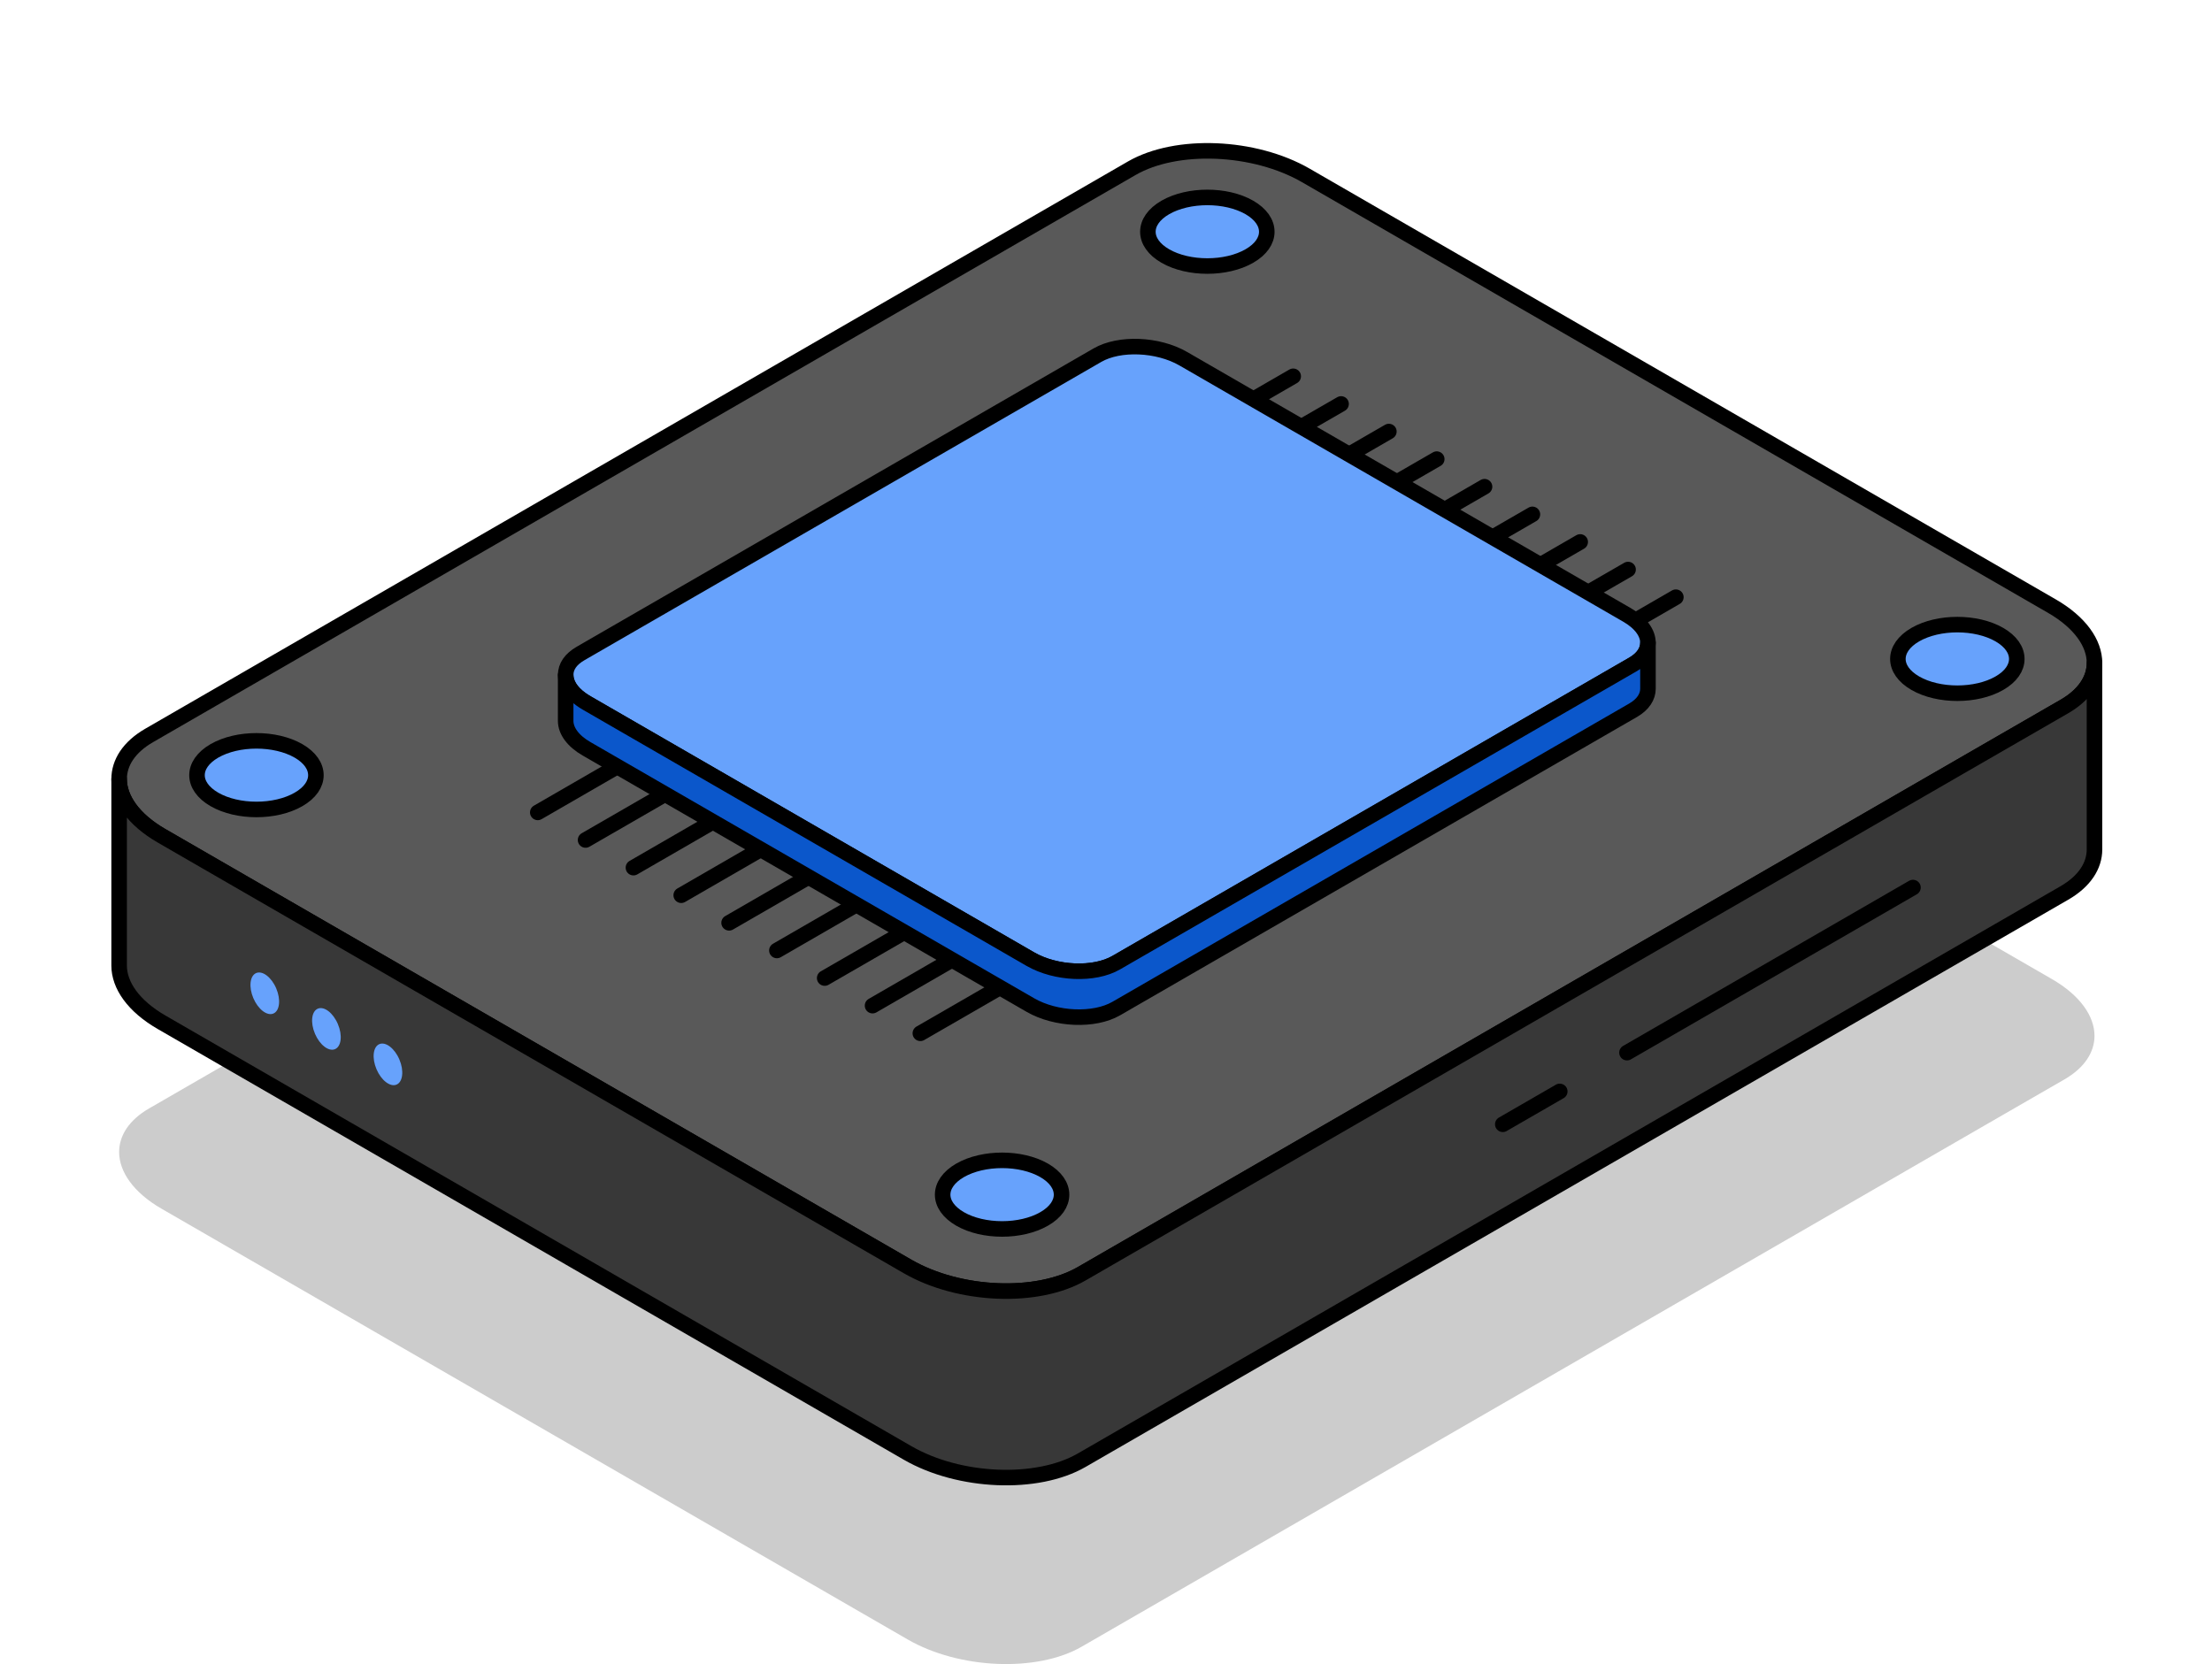 <?xml version="1.0" encoding="UTF-8"?><svg id="Layer_1" xmlns="http://www.w3.org/2000/svg" xmlns:xlink="http://www.w3.org/1999/xlink" viewBox="0 0 284.64 214.17"><defs><style>.cls-1{filter:url(#outer-glow-19);}.cls-1,.cls-2,.cls-3,.cls-4,.cls-5,.cls-6,.cls-7,.cls-8,.cls-9,.cls-10,.cls-11,.cls-12,.cls-13,.cls-14,.cls-15,.cls-16,.cls-17,.cls-18,.cls-19,.cls-20,.cls-21,.cls-22,.cls-23,.cls-24,.cls-25,.cls-26,.cls-27,.cls-28,.cls-29,.cls-30,.cls-31,.cls-32,.cls-33{fill:#67a2fc;}.cls-2{filter:url(#outer-glow-15);}.cls-3{filter:url(#outer-glow-17);}.cls-4{filter:url(#outer-glow-10);}.cls-5{filter:url(#outer-glow-14);}.cls-6{filter:url(#outer-glow-18);}.cls-7{filter:url(#outer-glow-12);}.cls-8{filter:url(#outer-glow-13);}.cls-9{filter:url(#outer-glow-16);}.cls-10{filter:url(#outer-glow-11);}.cls-11{filter:url(#outer-glow-20);}.cls-12{filter:url(#outer-glow-27);}.cls-13{filter:url(#outer-glow-21);}.cls-14{filter:url(#outer-glow-22);}.cls-15{filter:url(#outer-glow-28);}.cls-16{filter:url(#outer-glow-29);}.cls-17{filter:url(#outer-glow-25);}.cls-18{filter:url(#outer-glow-24);}.cls-19{filter:url(#outer-glow-23);}.cls-20{filter:url(#outer-glow-26);}.cls-21{filter:url(#outer-glow-3);}.cls-22{filter:url(#outer-glow-1);}.cls-23{filter:url(#outer-glow-8);}.cls-24{filter:url(#outer-glow-6);}.cls-25{filter:url(#outer-glow-7);}.cls-26{filter:url(#outer-glow-9);}.cls-27{filter:url(#outer-glow-2);}.cls-28{filter:url(#outer-glow-5);}.cls-34{fill:#595959;}.cls-34,.cls-29,.cls-30,.cls-31,.cls-32,.cls-35,.cls-36,.cls-37,.cls-33{stroke:#000;stroke-linecap:round;stroke-linejoin:round;stroke-width:2px;}.cls-29{filter:url(#outer-glow-33);}.cls-30{filter:url(#outer-glow-31);}.cls-31{filter:url(#outer-glow-32);}.cls-32{filter:url(#outer-glow-30);}.cls-35{fill:#0b57cb;}.cls-36{fill:#383838;}.cls-37{fill:none;}.cls-38{opacity:.2;}.cls-33{filter:url(#outer-glow-4);}</style><filter id="outer-glow-1" filterUnits="userSpaceOnUse"><feOffset dx="0" dy="0"/><feGaussianBlur result="blur" stdDeviation="8"/><feFlood flood-color="#67a2fc" flood-opacity="1"/><feComposite in2="blur" operator="in"/><feComposite in="SourceGraphic"/></filter><filter id="outer-glow-2" filterUnits="userSpaceOnUse"><feOffset dx="0" dy="0"/><feGaussianBlur result="blur-2" stdDeviation="8"/><feFlood flood-color="#67a2fc" flood-opacity="1"/><feComposite in2="blur-2" operator="in"/><feComposite in="SourceGraphic"/></filter><filter id="outer-glow-3" filterUnits="userSpaceOnUse"><feOffset dx="0" dy="0"/><feGaussianBlur result="blur-3" stdDeviation="8"/><feFlood flood-color="#67a2fc" flood-opacity="1"/><feComposite in2="blur-3" operator="in"/><feComposite in="SourceGraphic"/></filter><filter id="outer-glow-4" filterUnits="userSpaceOnUse"><feOffset dx="0" dy="0"/><feGaussianBlur result="blur-4" stdDeviation="8"/><feFlood flood-color="#67a2fc" flood-opacity="1"/><feComposite in2="blur-4" operator="in"/><feComposite in="SourceGraphic"/></filter><filter id="outer-glow-5" filterUnits="userSpaceOnUse"><feOffset dx="0" dy="0"/><feGaussianBlur result="blur-5" stdDeviation="8"/><feFlood flood-color="#67a2fc" flood-opacity="1"/><feComposite in2="blur-5" operator="in"/><feComposite in="SourceGraphic"/></filter><filter id="outer-glow-6" filterUnits="userSpaceOnUse"><feOffset dx="0" dy="0"/><feGaussianBlur result="blur-6" stdDeviation="8"/><feFlood flood-color="#67a2fc" flood-opacity="1"/><feComposite in2="blur-6" operator="in"/><feComposite in="SourceGraphic"/></filter><filter id="outer-glow-7" filterUnits="userSpaceOnUse"><feOffset dx="0" dy="0"/><feGaussianBlur result="blur-7" stdDeviation="8"/><feFlood flood-color="#67a2fc" flood-opacity="1"/><feComposite in2="blur-7" operator="in"/><feComposite in="SourceGraphic"/></filter><filter id="outer-glow-8" filterUnits="userSpaceOnUse"><feOffset dx="0" dy="0"/><feGaussianBlur result="blur-8" stdDeviation="8"/><feFlood flood-color="#67a2fc" flood-opacity="1"/><feComposite in2="blur-8" operator="in"/><feComposite in="SourceGraphic"/></filter><filter id="outer-glow-9" filterUnits="userSpaceOnUse"><feOffset dx="0" dy="0"/><feGaussianBlur result="blur-9" stdDeviation="8"/><feFlood flood-color="#67a2fc" flood-opacity="1"/><feComposite in2="blur-9" operator="in"/><feComposite in="SourceGraphic"/></filter><filter id="outer-glow-10" filterUnits="userSpaceOnUse"><feOffset dx="0" dy="0"/><feGaussianBlur result="blur-10" stdDeviation="8"/><feFlood flood-color="#67a2fc" flood-opacity="1"/><feComposite in2="blur-10" operator="in"/><feComposite in="SourceGraphic"/></filter><filter id="outer-glow-11" filterUnits="userSpaceOnUse"><feOffset dx="0" dy="0"/><feGaussianBlur result="blur-11" stdDeviation="8"/><feFlood flood-color="#67a2fc" flood-opacity="1"/><feComposite in2="blur-11" operator="in"/><feComposite in="SourceGraphic"/></filter><filter id="outer-glow-12" filterUnits="userSpaceOnUse"><feOffset dx="0" dy="0"/><feGaussianBlur result="blur-12" stdDeviation="8"/><feFlood flood-color="#67a2fc" flood-opacity="1"/><feComposite in2="blur-12" operator="in"/><feComposite in="SourceGraphic"/></filter><filter id="outer-glow-13" filterUnits="userSpaceOnUse"><feOffset dx="0" dy="0"/><feGaussianBlur result="blur-13" stdDeviation="8"/><feFlood flood-color="#67a2fc" flood-opacity="1"/><feComposite in2="blur-13" operator="in"/><feComposite in="SourceGraphic"/></filter><filter id="outer-glow-14" filterUnits="userSpaceOnUse"><feOffset dx="0" dy="0"/><feGaussianBlur result="blur-14" stdDeviation="8"/><feFlood flood-color="#67a2fc" flood-opacity="1"/><feComposite in2="blur-14" operator="in"/><feComposite in="SourceGraphic"/></filter><filter id="outer-glow-15" filterUnits="userSpaceOnUse"><feOffset dx="0" dy="0"/><feGaussianBlur result="blur-15" stdDeviation="8"/><feFlood flood-color="#67a2fc" flood-opacity="1"/><feComposite in2="blur-15" operator="in"/><feComposite in="SourceGraphic"/></filter><filter id="outer-glow-16" filterUnits="userSpaceOnUse"><feOffset dx="0" dy="0"/><feGaussianBlur result="blur-16" stdDeviation="8"/><feFlood flood-color="#67a2fc" flood-opacity="1"/><feComposite in2="blur-16" operator="in"/><feComposite in="SourceGraphic"/></filter><filter id="outer-glow-17" filterUnits="userSpaceOnUse"><feOffset dx="0" dy="0"/><feGaussianBlur result="blur-17" stdDeviation="8"/><feFlood flood-color="#67a2fc" flood-opacity="1"/><feComposite in2="blur-17" operator="in"/><feComposite in="SourceGraphic"/></filter><filter id="outer-glow-18" filterUnits="userSpaceOnUse"><feOffset dx="0" dy="0"/><feGaussianBlur result="blur-18" stdDeviation="8"/><feFlood flood-color="#67a2fc" flood-opacity="1"/><feComposite in2="blur-18" operator="in"/><feComposite in="SourceGraphic"/></filter><filter id="outer-glow-19" filterUnits="userSpaceOnUse"><feOffset dx="0" dy="0"/><feGaussianBlur result="blur-19" stdDeviation="8"/><feFlood flood-color="#67a2fc" flood-opacity="1"/><feComposite in2="blur-19" operator="in"/><feComposite in="SourceGraphic"/></filter><filter id="outer-glow-20" filterUnits="userSpaceOnUse"><feOffset dx="0" dy="0"/><feGaussianBlur result="blur-20" stdDeviation="8"/><feFlood flood-color="#67a2fc" flood-opacity="1"/><feComposite in2="blur-20" operator="in"/><feComposite in="SourceGraphic"/></filter><filter id="outer-glow-21" filterUnits="userSpaceOnUse"><feOffset dx="0" dy="0"/><feGaussianBlur result="blur-21" stdDeviation="8"/><feFlood flood-color="#67a2fc" flood-opacity="1"/><feComposite in2="blur-21" operator="in"/><feComposite in="SourceGraphic"/></filter><filter id="outer-glow-22" filterUnits="userSpaceOnUse"><feOffset dx="0" dy="0"/><feGaussianBlur result="blur-22" stdDeviation="8"/><feFlood flood-color="#67a2fc" flood-opacity="1"/><feComposite in2="blur-22" operator="in"/><feComposite in="SourceGraphic"/></filter><filter id="outer-glow-23" filterUnits="userSpaceOnUse"><feOffset dx="0" dy="0"/><feGaussianBlur result="blur-23" stdDeviation="8"/><feFlood flood-color="#67a2fc" flood-opacity="1"/><feComposite in2="blur-23" operator="in"/><feComposite in="SourceGraphic"/></filter><filter id="outer-glow-24" filterUnits="userSpaceOnUse"><feOffset dx="0" dy="0"/><feGaussianBlur result="blur-24" stdDeviation="8"/><feFlood flood-color="#67a2fc" flood-opacity="1"/><feComposite in2="blur-24" operator="in"/><feComposite in="SourceGraphic"/></filter><filter id="outer-glow-25" filterUnits="userSpaceOnUse"><feOffset dx="0" dy="0"/><feGaussianBlur result="blur-25" stdDeviation="8"/><feFlood flood-color="#67a2fc" flood-opacity="1"/><feComposite in2="blur-25" operator="in"/><feComposite in="SourceGraphic"/></filter><filter id="outer-glow-26" filterUnits="userSpaceOnUse"><feOffset dx="0" dy="0"/><feGaussianBlur result="blur-26" stdDeviation="8"/><feFlood flood-color="#67a2fc" flood-opacity="1"/><feComposite in2="blur-26" operator="in"/><feComposite in="SourceGraphic"/></filter><filter id="outer-glow-27" filterUnits="userSpaceOnUse"><feOffset dx="0" dy="0"/><feGaussianBlur result="blur-27" stdDeviation="8"/><feFlood flood-color="#67a2fc" flood-opacity="1"/><feComposite in2="blur-27" operator="in"/><feComposite in="SourceGraphic"/></filter><filter id="outer-glow-28" filterUnits="userSpaceOnUse"><feOffset dx="0" dy="0"/><feGaussianBlur result="blur-28" stdDeviation="8"/><feFlood flood-color="#67a2fc" flood-opacity="1"/><feComposite in2="blur-28" operator="in"/><feComposite in="SourceGraphic"/></filter><filter id="outer-glow-29" filterUnits="userSpaceOnUse"><feOffset dx="0" dy="0"/><feGaussianBlur result="blur-29" stdDeviation="8"/><feFlood flood-color="#67a2fc" flood-opacity="1"/><feComposite in2="blur-29" operator="in"/><feComposite in="SourceGraphic"/></filter><filter id="outer-glow-30" filterUnits="userSpaceOnUse"><feOffset dx="0" dy="0"/><feGaussianBlur result="blur-30" stdDeviation="8"/><feFlood flood-color="#67a2fc" flood-opacity="1"/><feComposite in2="blur-30" operator="in"/><feComposite in="SourceGraphic"/></filter><filter id="outer-glow-31" filterUnits="userSpaceOnUse"><feOffset dx="0" dy="0"/><feGaussianBlur result="blur-31" stdDeviation="8"/><feFlood flood-color="#67a2fc" flood-opacity="1"/><feComposite in2="blur-31" operator="in"/><feComposite in="SourceGraphic"/></filter><filter id="outer-glow-32" filterUnits="userSpaceOnUse"><feOffset dx="0" dy="0"/><feGaussianBlur result="blur-32" stdDeviation="8"/><feFlood flood-color="#67a2fc" flood-opacity="1"/><feComposite in2="blur-32" operator="in"/><feComposite in="SourceGraphic"/></filter><filter id="outer-glow-33" filterUnits="userSpaceOnUse"><feOffset dx="0" dy="0"/><feGaussianBlur result="blur-33" stdDeviation="8"/><feFlood flood-color="#67a2fc" flood-opacity="1"/><feComposite in2="blur-33" operator="in"/><feComposite in="SourceGraphic"/></filter></defs><path class="cls-38" d="M269.52,133.32c0,2.1-1.28,4.11-3.88,5.61l-10.4,6-116.04,67c-5.74,3.32-15.76,2.9-22.39-.92L29.59,160.65l-8.78-5.07c-3.63-2.09-5.48-4.77-5.48-7.31,0-2.11,1.27-4.12,3.87-5.62l126.44-73c5.74-3.31,15.77-2.9,22.4,.93l96,55.43c3.62,2.09,5.48,4.77,5.48,7.31Z"/><g><path class="cls-34" d="M269.52,85.32c0,2.1-1.28,4.11-3.88,5.61l-10.4,6-116.04,67c-5.74,3.32-15.76,2.9-22.39-.92L29.59,112.65l-8.78-5.07c-3.63-2.09-5.48-4.77-5.48-7.31,0-2.11,1.27-4.12,3.87-5.62L145.64,21.65c5.74-3.31,15.77-2.9,22.4,.93l96,55.43c3.62,2.09,5.48,4.77,5.48,7.31Z"/><path class="cls-36" d="M269.52,85.32v24c0,2.1-1.28,4.11-3.88,5.61l-126.44,73c-5.74,3.32-15.76,2.9-22.39-.92L20.81,131.58c-3.63-2.09-5.48-4.77-5.48-7.31v-24c0,2.54,1.85,5.22,5.48,7.31l8.78,5.07,87.22,50.36c6.63,3.82,16.65,4.24,22.39,.92l116.04-67,10.4-6c2.6-1.5,3.88-3.51,3.88-5.61Z"/><line class="cls-37" x1="209.36" y1="135.48" x2="246.16" y2="114.23"/><line class="cls-37" x1="193.38" y1="144.7" x2="200.71" y2="140.47"/><g><ellipse class="cls-22" cx="34.08" cy="127.84" rx="1.6" ry="2.83" transform="translate(-47.34 23.55) rotate(-23.05)"/><ellipse class="cls-27" cx="42" cy="132.42" rx="1.6" ry="2.83" transform="translate(-48.49 27.02) rotate(-23.05)"/><ellipse class="cls-21" cx="49.92" cy="136.99" rx="1.6" ry="2.83" transform="translate(-49.65 30.48) rotate(-23.05)"/></g></g><g><line class="cls-37" x1="156.18" y1="54.34" x2="166.41" y2="48.43"/><line class="cls-37" x1="205.42" y1="82.77" x2="215.65" y2="76.86"/><line class="cls-37" x1="199.26" y1="79.21" x2="209.5" y2="73.3"/><line class="cls-37" x1="193.11" y1="75.66" x2="203.34" y2="69.75"/><line class="cls-37" x1="186.95" y1="72.11" x2="197.19" y2="66.2"/><line class="cls-37" x1="180.8" y1="68.55" x2="191.03" y2="62.64"/><line class="cls-37" x1="174.64" y1="65" x2="184.88" y2="59.09"/><line class="cls-37" x1="168.49" y1="61.45" x2="178.72" y2="55.54"/><line class="cls-37" x1="162.34" y1="57.89" x2="172.57" y2="51.99"/><line class="cls-37" x1="69.2" y1="104.56" x2="79.43" y2="98.65"/><line class="cls-37" x1="118.43" y1="132.99" x2="128.67" y2="127.08"/><line class="cls-37" x1="112.28" y1="129.43" x2="122.51" y2="123.52"/><line class="cls-37" x1="106.12" y1="125.88" x2="116.36" y2="119.97"/><line class="cls-37" x1="99.97" y1="122.33" x2="110.2" y2="116.42"/><line class="cls-37" x1="93.82" y1="118.77" x2="104.05" y2="112.86"/><line class="cls-37" x1="87.66" y1="115.22" x2="97.89" y2="109.31"/><line class="cls-37" x1="81.51" y1="111.67" x2="91.74" y2="105.76"/><line class="cls-37" x1="75.35" y1="108.11" x2="85.59" y2="102.2"/><path class="cls-33" d="M212.06,82.73c0,1.03-.63,2.03-1.91,2.77l-.05,.03-66.47,38.37c-2.83,1.63-7.76,1.43-11.03-.45l-57.11-32.98c-.27-.16-.51-.32-.74-.48-1.3-.94-1.96-2.05-1.96-3.12s.63-2.02,1.91-2.76l66.52-38.4c2.83-1.63,7.76-1.43,11.03,.45l57.11,32.98c1.78,1.02,2.7,2.34,2.7,3.59Z"/><path class="cls-35" d="M212.06,82.73v5.91c0,1.03-.63,2.03-1.91,2.77l-66.52,38.4c-2.83,1.63-7.76,1.43-11.03-.45l-57.11-32.98c-1.78-1.02-2.7-2.34-2.7-3.6v-5.91c0,1.07,.66,2.19,1.96,3.12,.23,.17,.47,.32,.74,.48l57.11,32.98c3.27,1.88,8.2,2.09,11.03,.45l66.47-38.37,.05-.03c1.28-.74,1.91-1.73,1.91-2.77Z"/><g><ellipse class="cls-28" cx="100.27" cy="84.8" rx="2.93" ry="1.69"/><ellipse class="cls-24" cx="110.81" cy="78.72" rx="2.93" ry="1.69"/><ellipse class="cls-25" cx="121.35" cy="72.63" rx="2.93" ry="1.69"/><ellipse class="cls-23" cx="131.89" cy="66.55" rx="2.93" ry="1.69"/><ellipse class="cls-26" cx="142.42" cy="60.46" rx="2.93" ry="1.69"/><ellipse class="cls-4" cx="110.81" cy="90.89" rx="2.93" ry="1.69"/><ellipse class="cls-10" cx="121.35" cy="84.8" rx="2.93" ry="1.69"/><ellipse class="cls-7" cx="131.89" cy="78.72" rx="2.93" ry="1.69"/><ellipse class="cls-8" cx="142.42" cy="72.63" rx="2.93" ry="1.69"/><ellipse class="cls-5" cx="152.96" cy="66.55" rx="2.93" ry="1.69"/><ellipse class="cls-2" cx="121.35" cy="96.97" rx="2.93" ry="1.69"/><ellipse class="cls-9" cx="131.89" cy="90.89" rx="2.93" ry="1.69"/><ellipse class="cls-3" cx="142.42" cy="84.8" rx="2.93" ry="1.69"/><ellipse class="cls-6" cx="152.96" cy="78.72" rx="2.93" ry="1.69"/><ellipse class="cls-1" cx="163.5" cy="72.63" rx="2.93" ry="1.69"/><ellipse class="cls-11" cx="131.89" cy="103.05" rx="2.93" ry="1.69"/><ellipse class="cls-13" cx="142.42" cy="96.97" rx="2.93" ry="1.69"/><ellipse class="cls-14" cx="152.96" cy="90.89" rx="2.93" ry="1.69"/><ellipse class="cls-19" cx="163.5" cy="84.8" rx="2.93" ry="1.69"/><ellipse class="cls-18" cx="174.04" cy="78.72" rx="2.93" ry="1.69"/><ellipse class="cls-17" cx="142.42" cy="109.14" rx="2.93" ry="1.69"/><ellipse class="cls-20" cx="152.96" cy="103.05" rx="2.93" ry="1.69"/><ellipse class="cls-12" cx="163.5" cy="96.97" rx="2.93" ry="1.69"/><ellipse class="cls-15" cx="174.04" cy="90.89" rx="2.93" ry="1.69"/><ellipse class="cls-16" cx="184.58" cy="84.8" rx="2.93" ry="1.69"/></g></g><path class="cls-32" d="M40.65,99.77c0,1.13-.74,2.26-2.24,3.12-1.49,.86-3.45,1.29-5.41,1.29s-3.92-.43-5.41-1.29c-1.49-.86-2.24-1.99-2.24-3.12s.74-2.26,2.24-3.13c2.99-1.72,7.83-1.72,10.82,0,1.49,.86,2.24,1.99,2.24,3.13Z"/><path class="cls-30" d="M259.52,84.81c0,1.13-.74,2.26-2.24,3.12-1.49,.86-3.45,1.29-5.41,1.29s-3.92-.43-5.41-1.29c-1.49-.86-2.24-1.99-2.24-3.12s.74-2.26,2.24-3.13c2.99-1.72,7.83-1.72,10.82,0,1.49,.86,2.24,1.99,2.24,3.13Z"/><path class="cls-31" d="M136.6,153.76c0,1.13-.74,2.26-2.24,3.12-1.49,.86-3.45,1.29-5.41,1.29s-3.92-.43-5.41-1.29c-1.49-.86-2.24-1.99-2.24-3.12s.74-2.26,2.24-3.13c2.99-1.72,7.83-1.72,10.82,0,1.49,.86,2.24,1.99,2.24,3.13Z"/><path class="cls-29" d="M163.01,29.83c0,1.13-.74,2.26-2.24,3.12-1.49,.86-3.45,1.29-5.41,1.29s-3.92-.43-5.41-1.29c-1.49-.86-2.24-1.99-2.24-3.12s.74-2.26,2.24-3.13c2.99-1.72,7.83-1.72,10.82,0,1.49,.86,2.24,1.99,2.24,3.13Z"/></svg>